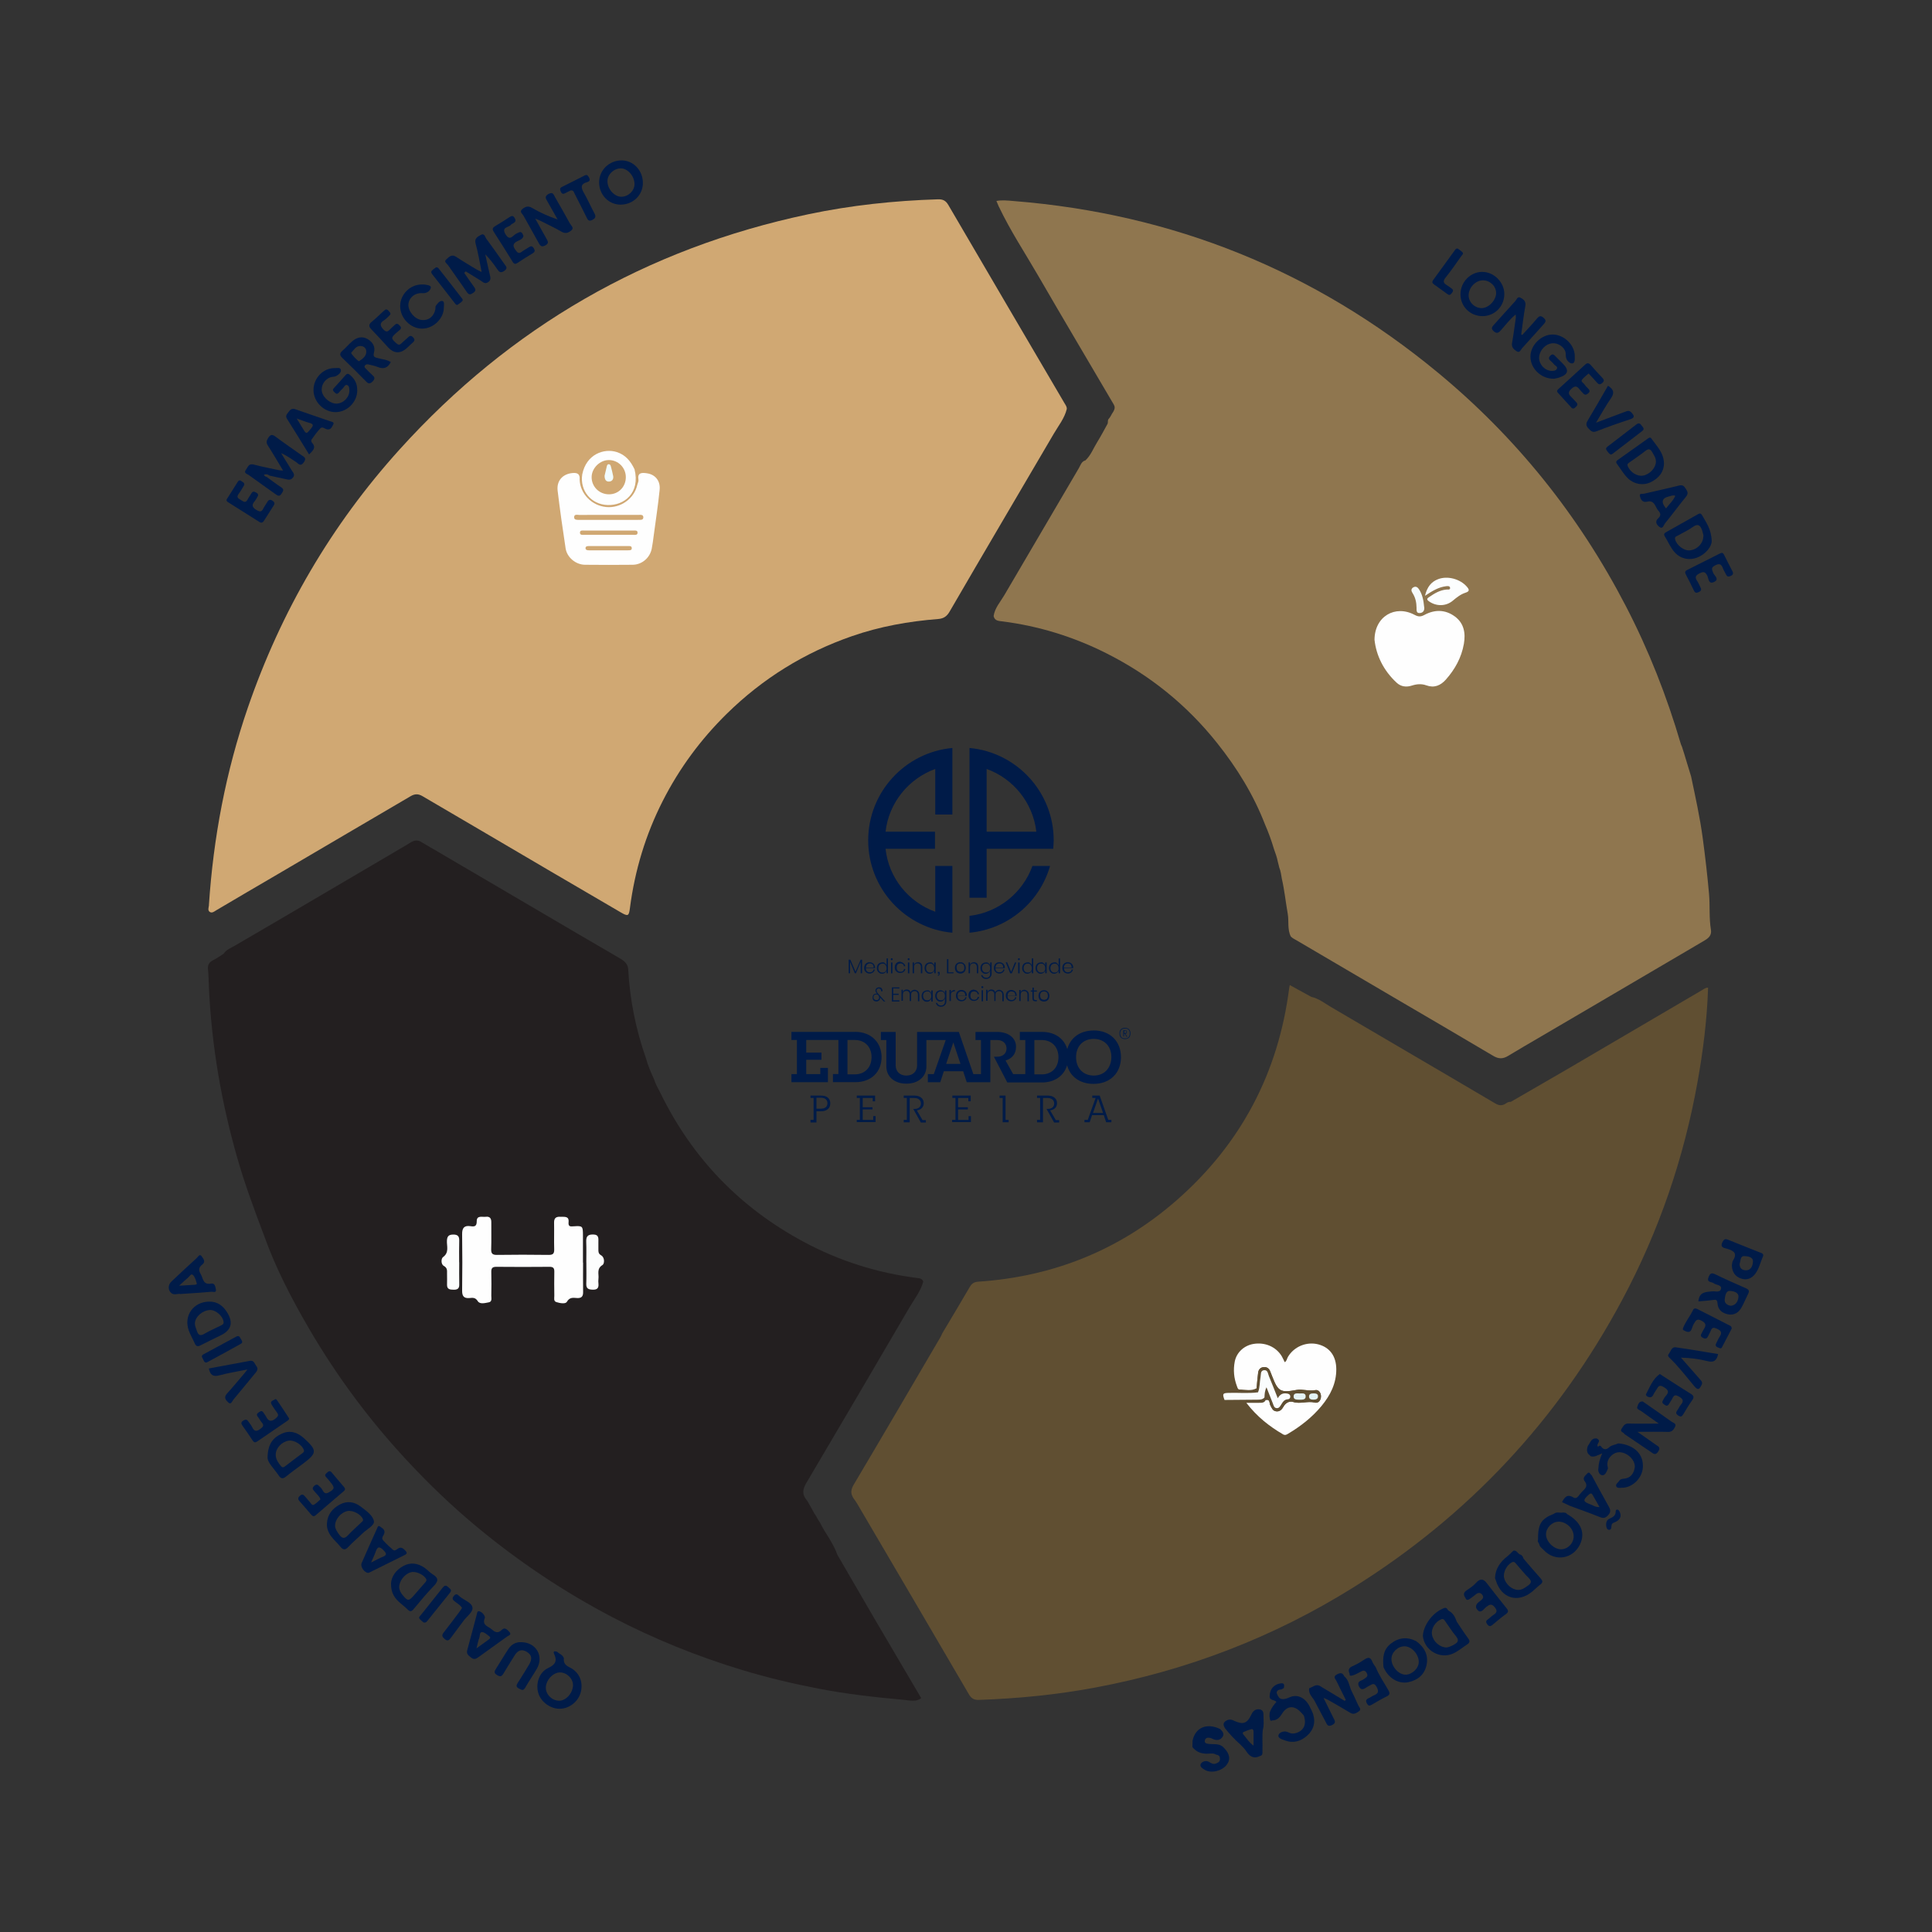 <?xml version="1.0" encoding="UTF-8"?>
<svg id="Layer_1" data-name="Layer 1" xmlns="http://www.w3.org/2000/svg" viewBox="0 0 512 512">
  <rect x="0" y="0" width="512" height="512" fill="#333333" stroke="none"/>
  <defs>
    <style>
      .cls-1 {
        fill: #f2fcfe;
      }

      .cls-1, .cls-2, .cls-3, .cls-4, .cls-5, .cls-6, .cls-7, .cls-8, .cls-9, .cls-10, .cls-11, .cls-12, .cls-13, .cls-14 {
        stroke-width: 0px;
      }

      .cls-2 {
        fill: #f6fbfc;
      }

      .cls-3 {
        fill: #604f32;
      }

      .cls-4 {
        fill: #231f20;
      }

      .cls-5 {
        fill: #d0a873;
      }

      .cls-6 {
        fill: #8f764f;
      }

      .cls-7 {
        fill: #fdfefe;
      }

      .cls-8 {
        fill: #fcfefe;
      }

      .cls-9 {
        fill: #e5f4f5;
      }

      .cls-10 {
        fill: #fefefe;
      }

      .cls-11 {
        fill: #fafdfd;
      }

      .cls-12 {
        fill: #fcfdfd;
      }

      .cls-13 {
        fill: #e6f4f6;
      }

      .cls-14 {
        fill: #001b48;
      }
    </style>
  </defs>
  <path class="cls-6" d="m264.72,54.82c-.2-.47-.4-.95-.66-1.57,1.59-.28,3.12-.09,4.63.03,42.17,3.37,79.64,18.45,112.26,45.38,20.86,17.22,37.46,37.94,49.92,61.97,6.06,11.68,10.85,23.86,14.55,36.48.08.27.21.53.32.79.86,2.6,1.58,5.25,2.42,7.87,1.14,5.42,2.34,10.84,3.08,16.33.66,4.91,1.23,9.84,1.67,14.78.28,3.17-.02,6.36.5,9.5.23,1.37-.5,2.15-1.58,2.79-4.37,2.61-8.78,5.14-13.15,7.73-10.35,6.12-20.74,12.15-31.1,18.25-2.64,1.55-5.3,3.08-7.91,4.67-1.43.87-2.57.82-3.99-.03-8.74-5.2-17.54-10.31-26.31-15.46-8.57-5.03-17.14-10.07-25.71-15.1-.55-.32-1.14-.58-1.58-1.05-.97-1.92-.46-4.04-.82-6.06-.55-3.09-.86-6.23-1.57-9.3-.15-.98-.29-1.97-.67-2.91-.15-.5-.21-1.02-.38-1.52-.22-1.18-.64-2.3-1.04-3.43-.66-2.23-1.46-4.42-2.39-6.55-3.03-7.82-7.39-14.87-12.59-21.41-8.05-10.15-17.93-18.11-29.49-23.91-8.67-4.35-17.87-7.2-27.52-8.42-.97-.12-2.02-.13-2.29-1.41.31-2.14,1.77-3.73,2.81-5.49,6.61-11.24,13.18-22.5,19.79-33.73.44-.76.68-1.76,1.72-2.03,1.46-1.34,2.11-3.21,3.13-4.84,1-1.59,1.85-3.26,2.77-4.9.15-.42-.08-.94.31-1.3.35-.39.58-.85.83-1.31.25-.38.51-.75.64-1.2.25-.7-.14-1.23-.46-1.77-6.56-11.19-13.19-22.33-19.69-33.56-3.52-6.08-7.41-11.95-10.43-18.31Z"/>
  <path class="cls-4" d="m221.94,412.08c3.13,5.39,6.24,10.78,9.38,16.16,4.26,7.27,8.54,14.53,12.81,21.79-1.4,1.06-3.01.59-4.49.46-7.59-.69-15.16-1.52-22.66-2.97-6.87-1.33-13.67-2.93-20.37-4.97-11.87-3.6-23.32-8.23-34.31-13.97-12.8-6.69-24.74-14.67-35.86-23.89-6.64-5.51-12.86-11.48-18.71-17.78-9.86-10.62-18.47-22.2-25.78-34.73-4.6-7.89-8.83-15.96-11.91-24.58-2.58-6.85-5.15-13.7-7.16-20.75-4.24-14.81-6.82-29.89-7.52-45.29-.07-1.56-.08-3.12-.24-4.66-.13-1.21.31-1.91,1.37-2.44.97-.48,1.86-1.14,2.78-1.71.69-1.09,1.88-1.51,2.92-2.11,15.23-8.86,30.4-17.82,45.59-26.74,1.07-.63,2.09-1.56,3.51-.97,1.23.68,2.4,1.46,3.64,2.13,8.91,5.24,17.83,10.47,26.75,15.69,7.37,4.32,14.73,8.67,22.13,12.95,1.27.74,2.54,1.44,2.67,3.13.43,8.14,2.03,16.04,4.74,23.72.51,1.86,1.25,3.62,2.07,5.36.43,1.37,1.15,2.62,1.8,3.89,8.42,17.19,21.07,30.28,37.93,39.32,9.42,5.05,19.42,8.21,30.01,9.56.7.09,1.41.13,1.64.99-.71,2.55-2.37,4.61-3.67,6.84-9.08,15.51-18.16,31.03-27.32,46.5-.99,1.67-1.17,3.03.1,4.53.33.39.52.9.8,1.34.6.95,1.03,1.99,1.69,2.9.33.63.68,1.24,1.09,1.82.7,1.44,1.56,2.78,2.42,4.13.81,1.4,1.63,2.8,2.15,4.35Z"/>
  <path class="cls-5" d="m55.36,239.9c1.18-17.9,4.48-35.39,10.32-52.36,8.79-25.53,22.12-48.41,40.23-68.44,29.34-32.45,65.43-53.27,108.26-62.31,11.33-2.39,22.81-3.61,34.38-3.97,1.31-.04,2.07.32,2.76,1.49,10.23,17.52,20.51,35.01,30.77,52.5.29.49.67.96.63,1.58-.6,2.47-2.21,4.43-3.45,6.56-9.2,15.71-18.47,31.39-27.61,47.14-.7,1.21-1.54,1.83-2.99,1.95-7.81.61-15.47,1.97-22.89,4.55-12.59,4.37-23.64,11.21-33.17,20.57-6.92,6.8-12.58,14.48-16.96,23.09-4.55,8.94-7.41,18.43-8.7,28.38-.28,2.17-.49,2.29-2.46,1.14-12.34-7.19-24.65-14.42-36.96-21.66-5.18-3.05-10.37-6.08-15.56-9.12-1.14-.67-2.05-.64-3.19.04-11.76,6.91-23.54,13.79-35.3,20.72-5.38,3.17-10.79,6.28-16.15,9.48-.53.32-1.13.85-1.74.43-.6-.42-.27-1.15-.2-1.76Z"/>
  <g>
    <path class="cls-10" d="m364.26,169.6c0-6.26,5.49-9.39,10.61-6.66.99.53,1.64.55,2.64.01,2.7-1.46,5.5-1.43,8.01.4,2.47,1.8,2.92,4.44,2.42,7.3-.64,3.63-2.36,6.73-4.78,9.46-1.38,1.55-3.07,2.27-5.12,1.53-1.32-.48-2.57-.37-3.86.04-1.47.47-2.88.33-4.05-.75-3.5-3.23-5.41-7.25-5.86-11.32Z"/>
    <path class="cls-8" d="m377.64,157.88c.57-2.36,1.66-3.71,3.51-4.41,2.51-.94,5.83-.02,7.58,2.01.64.74.8,1.22-.35,1.59-1.28.41-2.33,1.24-3.35,2.1-1.83,1.56-4.45,1.57-6.39.15-.76-.55-.29-.83.14-1.12,1.39-.95,2.81-1.82,4.55-1.96.36-.03.99.14.96-.42-.04-.59-.66-.52-1.11-.46-1.94.24-3.57,1.22-5.54,2.53Z"/>
    <path class="cls-2" d="m377.42,160.79c.15.89-.18,1.55-1.06,1.67-1.07.14-.95-.74-.96-1.41-.02-1.4-.3-2.72-1.08-3.91-.36-.55-.42-1.1.21-1.48.6-.36,1.11-.1,1.47.43.97,1.42,1.25,3.05,1.41,4.7Z"/>
  </g>
  <g>
    <path class="cls-10" d="m154.52,334.59c0,2.6-.03,5.2.01,7.8.02,1.19-.42,1.67-1.63,1.6-.99-.06-1.93-.28-2.67,1-.37.65-1.85.37-2.78.08-.8-.25-.54-1.06-.55-1.66-.02-2.14-.05-4.28,0-6.41.02-.99-.34-1.29-1.31-1.28-4.68.04-9.36.05-14.04,0-1.11-.01-1.38.4-1.35,1.42.06,2.08.03,4.16,0,6.24,0,.65.26,1.58-.66,1.75-.98.18-2.36.59-2.93-.32-.64-1.02-1.37-.89-2.16-.82-1.55.14-2-.53-1.98-2.01.07-4.97.07-9.94,0-14.9-.03-1.67.57-2.38,2.23-2.13,1.04.16,1.65.07,1.64-1.32,0-1.63,1.45-1.05,2.39-1.17,1.04-.13,1.48.38,1.47,1.4-.02,2.37.05,4.74-.03,7.1-.04,1.16.25,1.62,1.51,1.6,4.56-.07,9.13-.06,13.69,0,1.12.01,1.53-.29,1.5-1.45-.07-2.37.02-4.74-.03-7.1-.03-1.26.57-1.62,1.71-1.55,1.01.06,2.29-.27,2.13,1.41-.12,1.23.45,1.18,1.39,1.11,2.33-.16,2.41-.04,2.42,2.35,0,2.43,0,4.85,0,7.28Z"/>
    <path class="cls-12" d="m155.38,334.55c0-1.79.05-3.57-.02-5.36-.05-1.3.2-2.05,1.77-2.04,1.69,0,1.44,1.08,1.45,2.1,0,.63,0,1.27,0,1.9,0,.63,0,1.1.74,1.53,1,.59.88,2.24.35,2.56-1.62.99-.92,2.39-1.07,3.63-.06.45-.05.92,0,1.38.1,1.12-.38,1.56-1.5,1.53-1.06-.03-1.78-.23-1.73-1.54.07-1.9.02-3.8.02-5.7Z"/>
    <path class="cls-12" d="m121.7,334.53c0,1.96-.04,3.93.01,5.89.03,1.12-.55,1.39-1.51,1.37-.93-.02-1.77-.07-1.73-1.35.03-.98.01-1.96,0-2.94,0-.78.12-1.48-.85-2.02-.82-.46-.72-1.95-.23-2.32,1.71-1.24.98-2.89,1.05-4.37.06-1.2.5-1.6,1.67-1.62,1.22-.01,1.63.47,1.59,1.65-.06,1.9-.02,3.81-.02,5.71Z"/>
  </g>
  <path class="cls-3" d="m452.66,261.76c-.27,8.39-1.31,16.69-2.79,24.94-3.63,20.28-10.23,39.55-19.94,57.72-16.96,31.75-40.71,57.17-71.24,76.24-21.16,13.22-44.06,22.01-68.57,26.58-10.12,1.89-20.34,2.89-30.63,3.25-1.33.05-2.06-.34-2.74-1.51-9.84-16.87-19.74-33.7-29.62-50.54-.29-.49-.64-.95-.97-1.42-.8-1.23-.69-2.26.1-3.6,7.7-12.97,15.31-25.99,22.94-39.01.2-.34.35-.72.52-1.08,2.42-4.07,4.87-8.12,7.25-12.22.54-.94,1.13-1.37,2.27-1.45,19.99-1.34,37.67-8.47,52.72-21.7,16.98-14.93,26.84-33.73,29.7-56.18.02-.17.07-.34.14-.73,1.95,1.07,3.83,2.1,5.72,3.14,1.97.42,3.52,1.69,5.19,2.67,14.49,8.53,29.02,16.98,43.49,25.53,1.03.61,1.88.72,2.87.04.37-.26.79-.49,1.29-.42,5.25-3.04,10.5-6.05,15.74-9.11,11.67-6.83,23.32-13.68,34.98-20.52.49-.29.95-.68,1.58-.63Z"/>
  <g>
    <path class="cls-14" d="m403.42,88.75c1.31-1.44,2.66-2.85,3.9-4.34.63-.75,1.06-.81,1.8-.14.75.68.48,1.09-.06,1.69-1.91,2.09-3.76,4.23-5.68,6.31-.36.39-.62,1.35-1.42.84-.76-.48-1.46-1.07-1.25-2.24.4-2.21.68-4.44,1-6.67.03-.2-.02-.42-.05-.85-1.62,1.32-2.72,2.87-3.98,4.25-.62.68-1.07.85-1.84.17-.77-.68-.48-1.11.04-1.68,1.9-2.09,3.77-4.22,5.69-6.3.37-.41.59-1.35,1.4-.89.77.44,1.49.95,1.26,2.18-.46,2.49-.74,5.01-1.09,7.52.09.06.19.12.28.17Z"/>
    <path class="cls-14" d="m411.81,100.37c-3.42.05-6.21-2.71-6.23-5.83-.02-3.03,2.85-5.9,5.89-5.89,3.01.01,5.86,2.76,5.86,5.71,0,.75.13,1.97-.76,1.95-.69-.02-1.59-.9-1.61-1.98-.01-.52-.02-1.03-.27-1.51-.73-1.41-2.46-2.18-3.97-1.73-1.64.48-2.93,2.26-2.84,3.92.08,1.54,1.38,3,2.89,3.24.65.1,1.42.08,1.77-.43.45-.65-.45-.9-.75-1.32-.23-.32-.54-.6-.85-.86-.54-.46-.63-.87-.06-1.41.55-.52.89-.28,1.29.14.64.66,1.3,1.31,1.96,1.96,1.79,1.78,1.51,2.91-.97,3.74-.54.18-1.12.25-1.36.31Z"/>
    <path class="cls-14" d="m426.14,102.24c1.6.99,1.73,1.95.75,3.35-1.34,1.91-2.45,3.98-3.93,6.43,2.9-1.09,5.31-1.98,7.71-2.9.61-.23,1.1-.43,1.68.21.84.93.92,1.38-.44,1.82-2.96.96-5.9,2-8.8,3.14-1.09.43-1.54-.1-2.16-.76-.67-.71-.69-1.28-.18-2.11,1.82-3.01,3.55-6.07,5.35-9.17Z"/>
    <path class="cls-14" d="m420.98,98.99c-.62.56-1.22,1.01-1.69,1.58-.44.52.21.8.46,1.13.35.46.72.9,1.14,1.3.48.47.48.83-.04,1.27-.5.42-.9.45-1.32-.06-.26-.31-.58-.57-.82-.89-.67-.89-1.19-1.3-2.28-.28-1.11,1.03-.65,1.59.14,2.33.42.4.78.85,1.18,1.26.52.54.19.91-.22,1.3-.4.38-.75.49-1.16.02-1.15-1.29-2.32-2.58-3.5-3.85-.49-.53-.07-.82.26-1.13,2.3-2.1,4.63-4.18,6.91-6.31.63-.59,1.05-.47,1.56.12.98,1.14,1.99,2.25,3.03,3.34.51.53.55.9-.04,1.4-.59.5-.95.39-1.42-.17-.66-.8-1.4-1.53-2.18-2.38Z"/>
    <path class="cls-14" d="m456.11,146.54c.54-.11.69.3.87.66.71,1.39,1.39,2.79,2.12,4.17.31.59.19.95-.4,1.24-.56.27-.97.28-1.27-.35-.27-.57-.65-1.11-.86-1.7-.47-1.3-1.15-1.23-2.22-.63-.97.55-.62,1.01-.38,1.79.24.8,1.9,1.78.2,2.54-1.45.65-1.37-1.04-1.74-1.73-.54-1.02-.97-1.11-1.98-.61-1.07.53-1.39,1.03-.67,2.06.33.47.51,1.04.8,1.54.35.6.36,1.02-.36,1.37-.65.31-1.01.29-1.34-.43-.65-1.41-1.37-2.8-2.1-4.18-.3-.57-.28-.93.35-1.24,2.9-1.44,5.78-2.9,8.67-4.36.1-.05.21-.09.32-.13Z"/>
    <path class="cls-14" d="m386.27,65.85c.38.29.89.58,1.28.98.4.41-.07.73-.29,1.03-1.37,1.92-2.69,3.89-4.18,5.72-.78.97-.53,1.46.37,2,.44.27.84.6,1.27.9.53.37.36.76.04,1.17-.3.4-.6.7-1.13.32-1.21-.88-2.42-1.76-3.64-2.63-.47-.33-.52-.67-.17-1.15,1.91-2.6,3.79-5.22,5.69-7.83.16-.22.28-.52.75-.51Z"/>
    <path class="cls-14" d="m426.94,120.47c-.61-.21-.87-.75-1.19-1.2-.33-.46.04-.74.36-.99,2.52-1.93,5.04-3.85,7.55-5.8.64-.5,1.04-.24,1.41.31.3.45.88.87.14,1.43-2.61,2-5.21,4.01-7.82,6.01-.13.1-.3.16-.45.24Z"/>
    <path class="cls-14" d="m451.01,136.47c-.39-.69-.89-.28-1.33-.03-2.67,1.5-5.33,3.01-7.99,4.5-.48.27-.93.52-.51,1.18.89,1.42,1.5,3.01,2.64,4.26,1.55,1.71,3.83,2.21,6.01,1.35,2.28-.89,3.8-2.95,3.79-4.34-.09-3.16-1.5-4.98-2.6-6.93Zm-3.25,9.38c-1.54.14-3.49-1.41-3.84-2.94-.16-.71.37-.77.72-.97,1.3-.76,2.7-1.36,3.9-2.24,1.49-1.1,2.12-.43,2.57.95.16.49.26,1,.31,1.23.03,2.11-1.65,3.8-3.67,3.98Z"/>
    <path class="cls-14" d="m437.59,116.18c-.32-.46-.73-.06-1.05.16-2.59,1.84-5.17,3.69-7.77,5.52-.46.32-.62.6-.24,1.11.98,1.29,1.76,2.73,2.95,3.85,1.63,1.53,3.99,1.93,5.96.97,2.12-1.03,3.48-2.64,3.53-4.95-.05-2.9-1.96-4.66-3.37-6.66Zm-2.17,9.86c-1.53.27-3.3-.84-4.01-2.4-.34-.74.18-.92.57-1.2,1.34-.98,2.74-1.89,4.04-2.93.85-.68,1.35-.56,1.86.36.45.8,1,1.55.95,2.53-.04,1.62-1.65,3.33-3.41,3.64Z"/>
    <path class="cls-14" d="m392.8,72.05c-3.14.01-5.77,2.72-5.76,5.94,0,3.24,2.58,5.79,5.84,5.79,3.23,0,5.78-2.59,5.78-5.86,0-3.12-2.75-5.88-5.85-5.86Zm-.16,9.6c-1.84,0-3.46-1.59-3.44-3.4.02-2.06,1.85-3.96,3.81-3.96,1.87,0,3.49,1.57,3.48,3.37-.01,1.93-2,3.99-3.85,4Z"/>
    <path class="cls-14" d="m446.73,129.5c-.44-.71-.84-1.06-1.79-.82-3.07.78-6.18,1.42-9.26,2.16-.4.1-1.3-.17-1.09.64.17.64.46,1.5,1.42,1.53.34,0,.68-.1,1.02-.16,1.61.02,1.65,1.62,2.44,2.47.55.59.81,1.28.05,1.94-1.12.97-.44,1.9.32,2.43.85.59,1.06-.58,1.42-1.01,1.9-2.32,3.66-4.75,5.57-7.07.7-.85.35-1.4-.1-2.12Zm-5.21,5.24q-2.11-2.51.81-3.19c.49-.12.97-.39,1.64-.17-.55,1.34-1.64,2.23-2.45,3.36Z"/>
  </g>
  <g>
    <path class="cls-14" d="m123.03,72.32c.86,1.23,1.69,2.48,2.58,3.69.51.69.54,1.12-.26,1.64-.73.48-1.11.52-1.65-.27-1.61-2.39-3.33-4.72-4.96-7.1-.3-.44-1.22-.9-.46-1.55.69-.58,1.37-1.47,2.56-.69,1.78,1.18,3.62,2.26,5.45,3.37.33.2.7.35,1.35.67-.55-2.66-.91-5.09-1.58-7.44-.42-1.47.49-1.88,1.35-2.38.98-.56,1.11.52,1.45.98,1.65,2.23,3.23,4.5,4.83,6.76.42.6.97,1.08-.06,1.79-1,.69-1.38.25-1.89-.49-.93-1.36-1.92-2.69-3.14-3.91.39,1.79.77,3.59,1.19,5.37.18.75.42,1.41-.4,2-.87.62-1.4-.02-2-.39-1.33-.81-2.65-1.64-3.97-2.46-.45-.18-.51.03-.42.4Z"/>
    <path class="cls-14" d="m141.84,57.93c1.13,2.02,2.06,3.71,3.01,5.39.37.65.65,1.17-.27,1.68-.86.48-1.3.35-1.77-.52-1.32-2.44-2.73-4.82-4.05-7.26-.28-.53-1.19-1.09-.39-1.77.74-.63,1.52-1.02,2.63-.36,2.07,1.23,4.29,2.22,6.77,3.07-.88-1.56-1.76-3.12-2.64-4.68-.43-.76-.99-1.42.25-2.09,1.21-.65,1.37.26,1.74.91,1.32,2.3,2.66,4.6,3.92,6.94.28.52,1.17,1.1.41,1.78-.73.65-1.56,1.02-2.65.38-1.84-1.08-3.79-1.97-5.7-2.94-.29-.15-.6-.26-1.26-.53Z"/>
    <path class="cls-14" d="m94.68,103.44c-.01,3.1-2.66,5.77-5.74,5.78-3.13.01-5.86-2.73-5.86-5.87,0-3.17,2.62-5.87,5.67-5.8.57.01,1.5-.27,1.6.54.08.66-.63,1.22-1.24,1.55-.43.24-1.01.18-1.51.34-1.59.51-2.62,2.26-2.29,3.82.37,1.73,2.38,3.29,4.07,3.16,1.61-.13,3.09-1.59,3.19-3.15.04-.65.04-1.47-.52-1.74-.61-.3-.87.57-1.28.93-.35.3-.66.65-.95,1.01-.4.5-.75.4-1.13,0-.32-.34-.72-.61-.23-1.13,1.06-1.14,2.1-2.31,3.13-3.48.5-.57.87-.29,1.3.08,1.22,1.05,1.81,2.37,1.77,3.97Z"/>
    <path class="cls-14" d="m111.82,75.39c.17,0,.35-.02.52,0,.72.11,1.95.19,1.84.83-.15.82-1.02,1.56-2.22,1.47-1.98-.16-3.62,1.21-3.73,2.98-.11,1.82,1.69,3.93,3.51,4.13,1.85.2,3.29-.95,3.64-2.9.05-.28-.03-.63.11-.84.43-.61,1-1.4,1.69-1.3.7.11.44,1.07.45,1.66.02,3.01-2.78,5.71-5.83,5.67-3.08-.04-5.77-2.85-5.75-6,.02-3.11,2.66-5.72,5.77-5.7Z"/>
    <path class="cls-14" d="m64.76,128.49c-.49.78-.95,1.65-1.54,2.43-.67.9,0,1.2.58,1.56.62.37,1.26,1,1.82-.11.29-.56.69-1.06,1-1.62.36-.63.76-.5,1.28-.21.62.35.62.74.26,1.25-.23.33-.39.72-.65,1.02-.94,1.06-.64,1.71.53,2.38.85.49,1.29.5,1.73-.4.3-.62.74-1.17,1.08-1.77.37-.64.79-.71,1.4-.3.55.37.61.75.25,1.29-.85,1.3-1.68,2.62-2.51,3.94-.31.5-.65.76-1.26.37-2.72-1.74-5.46-3.45-8.19-5.17-.36-.22-.7-.45-.38-.95.96-1.51,1.91-3.02,2.86-4.53.28-.45.64-.44,1.01-.13.29.24.77.33.7.93Z"/>
    <path class="cls-14" d="m102.21,82.01c.6-.03.75.41,1.03.68.39.38.24.7-.12,1.01-.44.38-.81.85-1.3,1.15-1.35.81-1.07,1.58-.13,2.54.61.62,1.02.57,1.56,0,.44-.46.93-.86,1.39-1.3.53-.52.91-.21,1.3.2.4.41.44.78-.02,1.16-.31.26-.62.52-.92.79-1.42,1.26-1.39,1.47.05,2.74.49.43.84.51,1.31.03.49-.49,1.03-.92,1.55-1.39.47-.42.84-.97,1.55-.24.79.82.13,1.2-.36,1.66-.37.36-.76.71-1.14,1.07q-2.72,2.57-5.2-.15c-1.44-1.58-2.87-3.17-4.36-4.7-.74-.76-.71-1.3.1-1.97,1.07-.88,2.06-1.86,3.08-2.79.21-.19.44-.36.6-.48Z"/>
    <path class="cls-14" d="m138.72,62.54c-.17.83-.99,1.07-1.6,1.37-1.32.64-1.24,1.35-.47,2.4.5.68.87,1,1.64.4.54-.43,1.18-.72,1.75-1.11.54-.37.95-.55,1.4.17.39.63.36.98-.3,1.38-1.34.79-2.66,1.63-3.95,2.5-.61.41-.94.38-1.35-.29-1.62-2.66-3.29-5.29-4.98-7.91-.45-.7-.36-1.09.35-1.51,1.29-.76,2.55-1.58,3.81-2.4.57-.38.97-.46,1.38.25.4.69.19,1.06-.4,1.39-.2.11-.44.2-.58.38-.6.76-2.65.56-1.45,2.53,1.19,1.95,1.97.24,2.86-.17.71-.32,1.31-.86,1.75.26.04.11.09.21.16.37Z"/>
    <path class="cls-14" d="m151.23,50.47c-.42.21-.9.42-1.35.67-.53.3-.93.37-1.24-.31-.24-.53-.38-.97.27-1.29,2.01-1.01,4.02-2,6.02-3.03.69-.36.89.07,1.17.55.37.63.14,1.02-.45,1.18-2.06.57-1.6,1.68-.81,3.05.97,1.7,1.75,3.51,2.68,5.23.46.85.33,1.31-.55,1.76-.93.48-1.2,0-1.54-.7-1.02-2.07-2.06-4.12-3.11-6.17-.22-.43-.3-1.05-1.09-.94Z"/>
    <path class="cls-14" d="m122.65,79.49c-.18.59-.78.79-1.2,1.15-.46.4-.74-.04-.97-.34-1.98-2.54-3.93-5.09-5.93-7.62-.46-.58-.26-.92.23-1.25.44-.29.9-.99,1.45-.3,2.11,2.65,4.17,5.34,6.25,8.02.07.09.1.2.16.33Z"/>
    <path class="cls-14" d="m79.84,120.58c-2.26-1.61-4.56-3.17-6.77-4.83-.89-.67-1.39-.67-2.01.33-.46.73-.56,1.23-.07,2,1.35,2.09,2.6,4.25,4.03,6.63-.67-.07-.95-.07-1.22-.13-2.2-.48-4.42-.9-6.59-1.47-1.34-.35-1.54.72-2.05,1.4-.67.9.33,1.07.75,1.37,2.38,1.74,4.8,3.41,7.19,5.14.62.45,1.05.56,1.52-.22.39-.64.8-1.08-.11-1.67-1.31-.84-2.54-1.81-3.81-2.72-.32-.11-.66-.2-.74-.63.54-.15,1.02-.12,1.45.26,0,0,0,0,0,0,1.41.3,2.82.6,4.23.92.74.17,1.42.37,2.01-.42.6-.8.03-1.28-.31-1.84-.94-1.54-1.89-3.07-2.84-4.61,1.49.63,2.69,1.52,3.93,2.33.62.4,1.17,1.38,2.08.11.86-1.2-.01-1.47-.67-1.94Z"/>
    <path class="cls-14" d="m123.03,72.32c-.3-.18-.7-.56-.51-.76.36-.38.67.07.92.36-.14.13-.28.27-.42.4Z"/>
    <path class="cls-14" d="m164.69,42.51c-3.25,0-5.9,2.59-5.92,5.77-.01,3.32,2.5,5.95,5.69,5.95,3.31,0,5.91-2.53,5.91-5.74,0-3.34-2.52-5.99-5.69-5.99Zm-.09,9.63c-1.86-.04-3.66-2.12-3.62-4.19.03-1.76,1.74-3.35,3.57-3.33,1.84.01,3.62,2.1,3.6,4.21-.02,1.78-1.71,3.35-3.55,3.31Z"/>
    <path class="cls-14" d="m100.15,94.91c-.83-.22-1.35-.33-1.05-1.44.43-1.59-.33-2.84-1.71-3.63-1.44-.82-2.82-.43-4.01.57-.93.78-1.7,1.73-2.62,2.53-.8.7-.78,1.22,0,1.95,2.05,1.95,4.03,3.97,6.03,5.98.59.59,1.01,1.16,1.93.25.91-.9.41-1.32-.23-1.9-.52-.46-1-.96-1.48-1.46-.23-.24-.57-.46-.31-.87.22-.34.57-.4.92-.31.84.21,1.71.36,2.5.69,1.56.64,2.66.24,3.44-1.32-1.04-.66-2.28-.73-3.42-1.04Zm-3.09-1.5c-.12,1.12-1.04,1.73-1.9,2.3-.21.14-2.13-1.86-2.1-2.22.7-.72,1.23-1.84,2.49-1.8,1,.04,1.62.72,1.51,1.72Z"/>
    <path class="cls-14" d="m87.45,111.62c-3.05-1.07-6.12-2.07-9.16-3.16-.92-.33-1.38.08-1.85.75-.39.56-.9.97-.37,1.8,1.95,3.06,3.83,6.17,5.84,9.42.99-1,1.99-1.8.76-3.12-.16-.17-.24-.63-.13-.79.74-1.03,1.47-2.07,2.34-2.99.54-.57,1.17.1,1.75.24,1.03.24,1.32-.63,1.65-1.2.44-.76-.42-.8-.83-.95Zm-5.05,1.98c-1.25,1.48-1.19,1.54-2.22-.15-.44-.71-.87-1.42-1.55-2.54,1.38.48,2.31.87,3.28,1.13,1.08.29,1.29.61.49,1.56Z"/>
  </g>
  <g>
    <path class="cls-14" d="m138.17,435.19c3.89.05,6.04,3.69,4.1,7.04-.98,1.7-2.12,3.31-3.08,5.02-.53.95-1,.56-1.66.23-.79-.41-.76-.82-.33-1.49,1.04-1.6,2.03-3.22,3.01-4.86.92-1.54.72-2.58-.63-3.39-1.4-.84-2.41-.31-3.19.95-1,1.62-2.04,3.22-3,4.87-.48.82-.95.79-1.67.34-.7-.43-.81-.83-.36-1.53,1.13-1.74,2.17-3.55,3.31-5.29.8-1.23,1.94-1.96,3.49-1.89Z"/>
    <path class="cls-14" d="m65.55,362.93c-2.77.57-5.11.92-7.37,1.54-1.67.46-2.49-.05-2.83-1.81,3.62-.67,7.24-1.34,10.85-2.02,1.13-.21,1.26.78,1.72,1.37.46.59.38,1.1-.11,1.69-2,2.39-3.94,4.83-5.95,7.21-.33.39-.62,1.43-1.32.79-.56-.52-1.39-1.29-.42-2.35,1.6-1.74,3.09-3.58,4.63-5.38.18-.21.34-.44.81-1.03Z"/>
    <path class="cls-14" d="m84.93,397.34c-.29-.87-.95-1.3-1.4-1.89-.4-.52-1.1-.94-.24-1.7.86-.75,1.13.04,1.66.44.66.5.74,2.08,2.1,1.35,1.69-.91,1.72-1.31.49-2.78-.37-.44-.72-.91-1.12-1.32-.48-.5-.17-.8.2-1.13.41-.38.79-.69,1.29-.09,1.07,1.29,2.15,2.57,3.25,3.83.39.45.35.79-.09,1.16-2.46,2.1-4.93,4.19-7.37,6.31-.56.48-.89.28-1.28-.18-1.01-1.19-2.02-2.38-3.06-3.54-.52-.58-.36-.98.16-1.44.55-.48.91-.27,1.29.19.44.53.9,1.06,1.36,1.58.29.33.55.93,1.08.61.63-.38,1.14-.94,1.68-1.4Z"/>
    <path class="cls-14" d="m72.95,370.76c.16.07.31.08.36.16,1.1,1.62,2.21,3.23,3.25,4.88.21.34-.23.61-.5.8-2.62,1.79-5.24,3.57-7.85,5.37-.53.37-.88.36-1.26-.22-.88-1.35-1.8-2.68-2.73-3.99-.38-.53-.34-.9.23-1.27.51-.33.94-.42,1.32.16.35.53.8,1.01,1.06,1.57.59,1.27,1.28,1.14,2.25.39.69-.53.92-.91.3-1.63-.41-.48-.69-1.06-1.08-1.56-.49-.63-.05-.89.39-1.21.45-.33.81-.38,1.13.16.2.35.5.65.67,1.01.66,1.38,1.45,1.46,2.61.48.61-.52.81-.86.3-1.53-.49-.64-.93-1.32-1.36-2-.71-1.14.48-1.12.91-1.56Z"/>
    <path class="cls-14" d="m122.44,426.15c-.39-.76-1.08-1.1-1.66-1.56-.54-.44-1.22-.74-.54-1.62.72-.94,1.21-.2,1.68.19,1.15.95,3.09,1.53,3.29,2.85.18,1.21-1.49,2.31-2.33,3.47-1.11,1.54-2.3,3.03-3.41,4.58-.49.68-.89.93-1.64.28-.64-.56-.84-.97-.26-1.7,1.43-1.81,2.8-3.66,4.19-5.5.24-.32.45-.66.66-.97Z"/>
    <path class="cls-14" d="m112.3,430c-.3-.26-.79-.58-1.13-1.03-.3-.41.17-.73.4-1.02,1.89-2.39,3.81-4.76,5.7-7.15.48-.61.88-.83,1.51-.19.43.44,1.12.69.47,1.48-2.03,2.5-4.03,5.02-6.05,7.53-.18.22-.38.44-.91.37Z"/>
    <path class="cls-14" d="m54.67,361.09c-.65,0-.67-.65-.93-1.04-.27-.41-.42-.82.18-1.14,2.9-1.55,5.79-3.11,8.68-4.69.55-.3.89-.1,1.1.39.21.48.89,1.08.15,1.5-2.96,1.68-5.97,3.28-8.95,4.9-.05.03-.11.04-.22.08Z"/>
    <path class="cls-14" d="m150.91,441.84c-1.13-.54-1.61-1.2-1.48-2.38-.27-.93-1.22-1.16-1.82-1.75-.5-.08-1.17-.29-.74.64.85,1.88.26,2.82-1.63,3.71-2.41,1.13-3.36,4.22-2.55,6.73.74,2.32,3.26,4.11,5.7,4.05,2.58-.06,4.92-1.95,5.54-4.47.66-2.7-.44-5.3-3.01-6.52Zm-2.85,8.87c-1.87-.09-3.45-1.71-3.41-3.49.05-2.03,1.97-4.06,3.81-4.01,1.82.04,3.47,1.73,3.39,3.48-.09,2.12-1.97,4.11-3.79,4.02Z"/>
    <path class="cls-14" d="m60.17,347.75c-1.08-1.71-2.53-2.81-4.65-2.81-4.24-.02-6.93,3.73-5.48,7.69.43,1.18,1.09,2.29,1.6,3.44.34.77.8.82,1.5.46,1.79-.93,3.61-1.79,5.42-2.68q4.17-2.06,1.6-6.1Zm-1.66,3.54c-1.45.72-2.95,1.35-4.33,2.17-1.12.67-1.64.36-2.01-.76-.22-.66-.52-1.28-.52-1.99.04-1.7,1.92-3.4,3.91-3.54,1.56-.11,3.49,1.55,3.69,3.13.08.64-.34.79-.75.99Z"/>
    <path class="cls-14" d="m99.09,403.11c-.3-1.55-2.09-2.78-3.51-3.86-1.69-1.29-3.6-1.56-5.52-.54-1.99,1.07-3.29,2.67-3.42,5.03-.08,1.35.44,2.51,1.22,3.53.7.91,1.59,1.67,2.3,2.57.73.91,1.29,1.04,2.16.11,1.17-1.27,2.52-2.37,3.75-3.58,1.1-1.08,3.24-2.11,3.02-3.26Zm-3.37.37c-1.16,1.13-2.39,2.19-3.49,3.37-.9.98-1.55.91-2.31-.12-.56-.76-1.06-1.51-1.12-2.3-.05-1.78,1.53-3.62,3.25-3.98,1.42-.3,3.52.8,4.09,2.05.25.56-.17.73-.42.98Z"/>
    <path class="cls-14" d="m114.73,417.26c-.83-.51-1.48-1.29-2.29-1.83-1.75-1.16-3.61-1.48-5.54-.44-2.03,1.1-3.13,2.81-3.27,4.54-.05,2.31.73,3.68,1.94,4.84.79.75,1.69,1.4,2.46,2.17.67.68,1.06.53,1.62-.15,1.69-2.04,3.38-4.09,5.22-5.99,1.2-1.23,1.54-2.12-.14-3.15Zm-2.2,2.27c-.94,1.1-1.89,2.19-2.84,3.27-1.35,1.54-1.65,1.53-2.97-.06-.53-.64-.88-1.35-.93-2.02-.04-1.7,1.38-3.53,3.01-4.04,1.2-.38,3.16.42,4,1.53.47.62.06.95-.27,1.33Z"/>
    <path class="cls-14" d="m80.53,381.13c-1.71-1.55-3.66-2.2-5.88-1.18-2.18,1.01-3.65,2.58-3.74,6.21-.08,1.44,1.71,3.01,2.94,4.85.57.86,1.1.99,1.94.3,1.47-1.2,3.03-2.3,4.55-3.44,3.73-2.82,3.76-3.5.19-6.75Zm-.33,3.94c-1.56,1.17-3.13,2.33-4.67,3.53-.47.37-.79.32-1.14-.14-.67-.87-1.32-1.75-1.32-2.92-.03-1.72,1.57-3.46,3.43-3.75,1.46-.23,3.49,1.04,4.01,2.44.16.44-.03.63-.32.84Z"/>
    <path class="cls-14" d="m57.21,341.67c-.14-.66-.25-1.7-1.3-1.51-2.18.41-2.07-1.47-2.75-2.58-.61-1-.48-1.76.49-2.5.93-.71.21-1.56-.19-2.13-.57-.82-.99.15-1.31.43-2.27,2.05-4.5,4.15-6.72,6.24-.94.89-.96,2.3,0,3.08.75.6,1.67.07,2.43.22,2.78-.19,5.49-.34,8.19-.59.41-.04,1.38.39,1.16-.67Zm-5.68-1.19c-1.18.08-2.36.15-4.06.25,1.05-.96,1.69-1.6,2.39-2.16.39-.31.76-1.21,1.32-.64.52.53.73,1.4.96,2.16.1.33-.33.38-.61.4Z"/>
    <path class="cls-14" d="m135,432.49c-.48-.5-1.19-1.42-2.03-.56-1.02,1.05-1.82.6-2.65-.13-.9-.8-2.64-1.05-1.86-2.96.26-.63-.91-1.93-1.66-1.85-.39.1-.38.58-.47.93-.84,3.12-1.63,6.25-2.5,9.36-.29,1.03.3,1.42.96,1.95.73.6,1.26.48,1.97-.04,2.51-1.85,5.08-3.62,7.59-5.46.37-.27,1.35-.51.65-1.23Zm-5.58,2.07c-.91.68-1.84,1.34-3.15,2.28.33-1.26.45-2.06.75-2.79.22-.54,0-1.57.77-1.52.65.04,1.29.67,1.88,1.12.54.41.04.69-.25.91Z"/>
    <path class="cls-14" d="m107.44,410.95c-.6-.6-1.13-1.15-2.06-.5-.34.24-.8.66-1.25.26-.91-.8-1.82-1.62-2.61-2.52-.59-.67.2-1.27.34-1.9.22-.98-.6-1.31-1.14-1.74-.52-.41-.67.2-.81.53-1.37,3.05-2.75,6.1-4.08,9.17-.41.95.79,2.62,1.81,2.58.13-.05.3-.11.45-.19,3.05-1.51,6.1-3.04,9.15-4.54.64-.32.71-.63.19-1.15Zm-6.05,1.64c-.9.35-1.75.85-3.05,1.5.52-1.22.94-2.02,1.22-2.87.48-1.45,1.05-1.43,2.07-.39.82.84.98,1.28-.24,1.76Z"/>
  </g>
  <g>
    <path class="cls-14" d="m430.5,380.05c-.18-.52-1.35-.54-.74-1.45.44-.65.74-1.38,1.8-1.35,2.58.07,5.16.02,8.05.02-1.66-1.17-3.18-2.22-4.67-3.31-.43-.31-1.28-.5-1.04-1.14.22-.59.43-1.53,1.46-1.41,2.55,1.78,5.11,3.54,7.63,5.36.43.31,1.39.47.91,1.37-.37.69-.76,1.36-1.81,1.33-2.58-.07-5.17-.02-8.15-.02,1.79,1.26,3.31,2.34,4.84,3.4.66.46,1.41.71.66,1.83-.73,1.08-1.23.59-1.92.12-2.33-1.6-4.68-3.17-7.02-4.75Z"/>
    <path class="cls-14" d="m349.65,446.72c2.24,1.34,4.47,2.69,6.71,4.03.1-.09.2-.17.29-.26-.83-1.67-1.68-3.32-2.47-5-.25-.53-1.01-1.11.05-1.71.89-.5,1.56-.6,2.02.47,1.1.89,1.28,2.25,1.74,3.47.66,1.4,1.35,2.78,1.96,4.2.22.5.98,1.09.12,1.64-.65.41-1.31.92-2.21.36-1.97-1.21-3.99-2.33-5.99-3.48-.19-.11-.41-.18-1.12-.48,1,2.01,1.81,3.62,2.59,5.24.33.69.9,1.36-.31,1.95-1.17.58-1.37-.17-1.75-.9-1-1.93-2.03-3.84-3.05-5.77-.67-.92-1.48-1.78-1.29-3.06.89-.31,1.65-1.1,2.71-.71Z"/>
    <path class="cls-14" d="m423.6,389.07c.05-1.25.34-2.45,1.01-3.91-1.23.47-2.06,1.08-3.06.76-.23-.23-.47-.46-.7-.69-.39-.68-.31-1.37-.05-2.06.67-.8.85-2.17,2.36-1.95,1.48.73-.38,1.4.35,2.21,0,0,.33-.54.73-.18.64.94,1.36,1.1,2.24.27.65-.62,1.6-.6,2.35-1.01,4.25.35,6.82,2.88,6.54,6.46-.21,2.79-2.75,5.27-5.47,5.3-.56,0-1.33.2-1.58-.39-.25-.57.49-.95.77-1.42.26-.43.68-.54,1.18-.58,1.78-.13,2.66-1.27,2.94-2.89.25-1.39-.9-3.06-2.52-3.78-1.48-.66-2.81-.42-3.92.81-.61.68-.89,1.47-.78,2.39.04.28.2.61.1.84-.3.74-.69,1.76-1.46,1.7-.73-.05-1.22-.94-1.04-1.87Z"/>
    <path class="cls-14" d="m322.34,465.02c-.78-.5-1.66-.27-2.49-.27-1.58,0-2.88-.5-3.85-1.77.01-.56.02-1.12.04-1.68.73-3.51,3.81-4.8,7.32-3.08.61.58,1.19,1.26.61,2.1-.59.86-1.51.98-2.47.56-.26-.12-.52-.26-.8-.32-.63-.14-1.26-.02-1.4.66-.17.82.56.87,1.13.94,1.34.15,2.8-.2,3.88.98,1.6,1.6,1.86,3.14.77,4.56-1.25,1.64-4.12,2.33-5.77,1.34-.61-.37-1.54-.9-1.05-1.67.37-.58,1.39-.91,2.18-.43.57.35,1.08.67,1.75.43.56-.2,1.09-.46,1.12-1.16.03-.65-.22-1.12-.95-1.18Z"/>
    <path class="cls-14" d="m455.33,358.83c-.4,1.82-1.22,2.31-2.91,1.87-2.21-.58-4.5-.84-6.95-.91,1.66,1.89,3.31,3.79,4.98,5.67.43.48.87.87.46,1.64-.54,1.01-.87,1.48-1.87.29-2.15-2.56-4.18-5.23-6.6-7.56-.32-.31-.55-.58-.2-1.02.54-.68.73-1.92,1.85-1.76,3.75.52,7.48,1.18,11.23,1.79Z"/>
    <path class="cls-14" d="m388.32,423.39c-.59-.8-.46-1.4.39-1.96.86-.57,1.74-1.17,2.42-1.93,1.12-1.26,2.02-1.14,2.94.13,1.71,2.18,3.39,4.38,5.15,6.53.56.69.6,1.07-.17,1.62-1.22.87-2.37,1.85-3.52,2.82-.58.49-.97.44-1.41-.17-.39-.53-.38-.89.18-1.28.48-.32.87-.78,1.35-1.09.89-.58,1.36-1.05.46-2.14-.88-1.06-1.43-.67-2.26-.04-.77.59-1.56,2.15-2.64.28-.26-1.1.62-1.51,1.26-2.05.49-.41.82-.84.35-1.46-.48-.64-1.03-.63-1.65-.18-.51.38-.98.81-1.51,1.16-.49.32-1.05.68-1.34-.24Z"/>
    <path class="cls-14" d="m458.91,352.11c-.82,1.59-1.72,3.33-2.64,5.06-.05.1-.33.19-.43.14-.62-.29-1.61-.36-.95-1.49.29-.5.47-1.07.8-1.53.78-1.11.42-1.68-.74-2.19-.8-.35-1.24-.34-1.57.52-.2.54-.51,1.03-.76,1.55-.28.59-.68.69-1.27.4-.59-.28-.77-.63-.41-1.21.21-.34.34-.74.56-1.07.64-.97.71-1.61-.56-2.29-1.38-.73-1.58.1-2.13.96-.53.82-.42,2.77-2.38,1.7-.4-.22-.6-.23-.36-.82.67-1.66,1.82-3.04,2.58-4.63.26-.54.66-.56,1.15-.31,2.88,1.47,5.76,2.93,8.63,4.39.26.13.5.29.48.82Z"/>
    <path class="cls-14" d="m357.66,443.55c-.43-.93-.26-1.55.77-2,1.11-.48,2.17-1.1,3.17-1.77,1-.67,1.62-.61,2.08.58.2.53.59.98.9,1.47.87,2.14,2.18,4.05,3.33,6.04.48.83.45,1.29-.47,1.73-1.3.63-2.55,1.37-3.79,2.1-.56.33-.95.53-1.38-.23-.44-.77-.24-1.14.49-1.46.47-.21.89-.55,1.37-.74,1.19-.48,1.31-1.09.68-2.25-.71-1.29-1.3-.55-2.06-.21-.91.41-1.94,1.75-2.73-.16-.35-1.19.78-1.19,1.34-1.62.58-.44,1.4-.7.82-1.7-.57-.99-1.21-.49-1.88-.16-.61.31-1.2.69-1.87.84-.35.08-.86.24-.78-.47Z"/>
    <path class="cls-14" d="m436.4,369.99c-.08-.15-.26-.36-.22-.44,1.03-1.94,1.78-4.08,3.69-5.42,2.72,1.74,5.41,3.52,8.16,5.21.83.51,1,.92.41,1.74-.84,1.17-1.57,2.42-2.32,3.66-.34.57-.64.89-1.34.41-.62-.42-.75-.77-.29-1.38.35-.46.55-1.03.93-1.46.91-1.04.57-1.63-.52-2.23-.76-.42-1.22-.48-1.63.38-.27.57-.67,1.08-.99,1.63-.31.55-.69.51-1.14.2-.39-.27-.8-.53-.48-1.1.23-.4.41-.85.73-1.18,1.22-1.26.5-1.88-.69-2.53-.77-.42-1.14-.23-1.51.44-.31.56-.73,1.05-.99,1.62-.44.96-1.06.87-1.81.45Z"/>
    <path class="cls-14" d="m425.63,404.12c-.01-.68.21-1.31.81-1.61.87-.44,1.75-.71,1.74-2,0-.53.6-.66.94-.06.65,1.15.4,2.09-.75,2.76-.52.3-1.29.32-1.31,1.16-.02.54-.1,1.17-.76,1.03-.51-.1-.63-.75-.66-1.29Z"/>
    <path class="cls-14" d="m348.03,454.38c-.27-.87-.75-1.67-1.14-2.5-1.28-2.15-3.22-2.93-5.16-2.07-1.47.71-2.42.55-2.81.01-.35-.69-.35-.35-.6-1.27.16-.7.69-.81,1.28-.84.21-.12.43-.24.64-.36.08-.63.28-1.37-.77-1.25-1.82.21-2.96,1.52-3,3.35-.1,1.28,1.23.9,1.79,1.57-.69.75-1.29,1.59-1.68,2.55-.06.16-.1.32-.13.48,0,.1,0,.2-.01.31,0,.08-.01.16-.01.24,0,.25,0,.48.07.69,0,.03,0,.05,0,.08.05.6.33.8.74.53.04,0,.07.02.11.03,1.24-.11,1.87-.93,2.49-1.91,1.24-1.93,3-2.09,4.64-.52.37.36.73.74,1.05,1.15.8,2.4-.05,4.11-2.27,4.67-.67.17-1.27.07-1.84-.23-1.09-.57-2.34,0-2.58.65-.34.89.95,1.22,1.7,1.5,2.23.83,4.26.21,5.93-1.33,1.6-1.47,2.22-3.38,1.54-5.52Z"/>
    <path class="cls-14" d="m415.24,401.22c-.24-.42-.66-.34-1.03-.39-.8.18-1.69-.28-2.43.35h0c-3.4,1.34-4.22,2.7-4.19,6.96-.23.45.22.69.31,1.04.12.75.77,1.13,1.22,1.61,2.94,3.17,7.76,2.38,9.61-1.53,1.46-3.1.23-5.95-3.49-8.04Zm-1.46,9.35c-1.94.07-4.07-2.01-4.07-3.96,0-1.72,1.58-3.32,3.31-3.35,2.01-.04,3.95,1.77,4.02,3.75.06,1.86-1.44,3.5-3.26,3.57Z"/>
    <path class="cls-14" d="m389.06,434.16c-1.06-1.42-2-2.92-3-4.39-.41-1.15-.91-2.23-2.05-2.86-.48-.16-.44-1.07-1.31-.75-2.86,1.05-5.42,4.31-5.63,7.33.34,3.83,4.45,6.28,7.96,4.74,1.38-.61,2.51-1.61,3.76-2.42.74-.48.83-.9.27-1.64Zm-3.72,1.68c-.72.39-1.43.72-2.03.76-1.85-.04-3.56-1.67-3.83-3.46-.24-1.57.91-3.39,2.44-4,.64-.26.82.15,1.08.51.94,1.31,1.79,2.7,2.82,3.93.9,1.08.6,1.66-.48,2.25Z"/>
    <path class="cls-14" d="m375.32,434.93c-2.39-1.22-4.64-.98-6.74.65-2.08,1.62-2.17,3.88-1.94,6.23,1.22,2.89,3.97,4.55,6.61,3.98,2.48-.53,4.22-1.98,4.78-4.45.61-2.7-.54-4.81-2.71-6.41Zm-2.91,8.87c-1.81-.03-3.7-2.19-3.66-4.18.03-1.78,1.72-3.38,3.54-3.33,1.84.04,3.73,2.17,3.7,4.16-.03,1.71-1.81,3.39-3.57,3.36Z"/>
    <path class="cls-14" d="m408.27,418.27c-1.54-1.7-3.01-3.46-4.51-5.2-.16-.53-.4-.99-1-1.14-.59-.28-.83-1.18-1.7-.98-.54.51-1.04,1.05-1.62,1.51-1.88,1.48-3.16,3.27-3.25,5.76.08.21.17.43.24.65,1.45,4.75,5.89,6.06,9.7,2.85.7-.59,1.35-1.25,2.08-1.81.74-.57.64-1,.05-1.64Zm-3.36,1.94c-.81.58-1.58,1.17-2.64,1.13-1.6-.04-3.31-1.54-3.67-3.21-.31-1.46.7-3.38,2.05-4.09.61-.32.84.05,1.14.39,1.11,1.26,2.15,2.58,3.34,3.76.87.87.68,1.37-.21,2.02Z"/>
    <path class="cls-14" d="m462.71,341.41c-2.74-1.2-5.49-2.41-8.18-3.72-1.05-.51-1.4-.12-1.75.78-.57,1.47.85,1.17,1.39,1.61.63.51,2.06.41,1.93,1.37-.16,1.21-1.51.68-2.35.77-1.67.18-3.45.09-3.65,2.66,1.31-.12,2.57-.19,3.81-.37.74-.11,1.18-.15,1.24.82.1,1.75,1.23,2.69,2.86,2.99,1.62.3,2.8-.53,3.55-1.89.64-1.15,1.13-2.39,1.73-3.58.37-.74.17-1.11-.59-1.44Zm-4,4.64c-1-.15-1.76-.71-1.64-1.68.11-.88.25-2.28,1.33-2.26.79.01,2.35.3,2.31,1.5-.04,1.02-.56,2.28-2.01,2.44Z"/>
    <path class="cls-14" d="m426.34,399.25c-1.57-2.75-3.05-5.55-4.56-8.33-.38-.17-.51-1.12-1.17-.4-.53.58-1.33,1.13-.63,2.05.72.95.43,1.65-.35,2.38-.5.47-.93,1.02-1.36,1.56-.38.48-.8.64-1.34.31-1.64-.98-2.34.03-2.98,1.26.77.36,1.44.67,2.11.99,2.64.98,5.31,1.91,7.92,2.97.97.39,1.52.26,2.21-.51.72-.81.65-1.4.15-2.27Zm-4.8-.54c-2.1-.79-2.13-1.15-.48-2.63.52-.46.76-.35,1.04.15.57,1,1.13,2,1.79,3.16-1.05.04-1.68-.43-2.35-.69Z"/>
    <path class="cls-14" d="m334.84,454.79c0-.75,0-1.61-.98-1.78-1.04-.18-1.76.34-2.2,1.29-1.16,2.5-2.24,2.86-4.81,1.63-.76-.36-1.46-.27-2.11.22-.74.56-.49,1.2-.11,1.84,1.21,1.54,2.54,2.97,4.01,4.26.54.59,1.18,1.13,1.6,1.8.91,1.44,2,2.14,3.68,1.32.86-.25.61-.96.64-1.55.07-1.8-.11-3.61.1-5.41.37-1.19.17-2.41.18-3.62Zm-2.63,7.83c-1.23-.88-1.86-1.98-2.67-2.92-.2-.24-.32-.55.04-.71.68-.29,1.38-.59,2.11-.75.43-.09.5.41.51.74.02,1.13,0,2.26,0,3.63Z"/>
    <path class="cls-14" d="m466.44,331.93c-2.84-1.14-5.69-2.24-8.52-3.4-.78-.32-1.1-.06-1.45.64-.75,1.5.56,1.55,1.29,1.78,1.66.51,2.73,1.15,1.53,3.06-.26.41-.26.99-.33,1.32.07,1.81.85,2.92,2.37,3.47,1.58.57,2.85.04,3.82-1.22,1.04-1.35,1.35-3.05,2.04-4.57.33-.72-.28-.9-.75-1.09Zm-3.83,4.71c-.92-.03-1.63-.53-1.59-1.77.29-.66.13-2.01,1.18-1.99.81.02,2.37.15,2.35,1.37-.02.99-.39,2.43-1.94,2.39Z"/>
  </g>
  <path class="cls-10" d="m171.37,125.41c-1.31-.17-2.5-.19-2.17,1.75.07.41-.2.88-.31,1.33-.79,3.64-4.43,6.24-8.23,5.88-3.84-.36-6.92-3.53-7.05-7.26h0c.12-1.4-.46-1.89-1.9-1.75-2.56.23-4.25,2.02-3.93,4.69.62,5.1,1.33,10.18,2.11,15.26.37,2.42,2.7,4.34,5.14,4.36,4.22.04,8.44.05,12.65,0,2.45-.03,4.55-1.84,5.03-4.24.23-1.13.37-2.28.52-3.42.54-4.06,1.17-8.11,1.58-12.19.25-2.43-1.21-4.12-3.44-4.4Zm-4.92,20.43c-1.79.01-3.57,0-5.36,0-1.67,0-3.34,0-5.02,0-.42,0-.9-.07-.9-.58,0-.53.51-.54.91-.55,3.46,0,6.92,0,10.38,0,.39,0,.91-.06.96.49.06.7-.53.63-.97.63Zm1.36-4.1c-4.33.02-8.66.01-12.99,0-.44,0-1.08.1-1.12-.51-.05-.8.67-.62,1.15-.63,2.14-.02,4.27,0,6.41,0,2.19,0,4.39,0,6.58,0,.45,0,1.09-.1,1.12.5.05.78-.68.64-1.15.64Zm1.31-3.97c-5.19.01-10.38,0-15.57,0-.56,0-1.38.07-1.4-.65-.03-.98.91-.65,1.46-.65,2.59-.04,5.19-.02,7.78-.02s5.19,0,7.78,0c.54,0,1.34-.15,1.32.67-.03.79-.83.64-1.37.64Z"/>
  <path class="cls-7" d="m168.14,124.34c-.99-2.09-2.34-3.78-4.66-4.53-3.4-1.1-8.12.56-9.18,5.91-.66,4.36,2.36,7.95,6.71,8.12,4.38.17,8.72-3.21,7.14-9.5Zm-6.72,6.66c-2.59.02-4.66-2.03-4.63-4.58.03-2.39,2.2-4.51,4.59-4.5,2.48.02,4.47,2.03,4.47,4.54,0,2.55-1.92,4.52-4.43,4.54Z"/>
  <path class="cls-1" d="m160.21,126.11c.18-.77.39-1.67.61-2.56.07-.29.22-.58.57-.53.32.04.44.34.51.63.21.84.45,1.67.6,2.52.13.81-.27,1.41-1.09,1.45-.86.04-1.18-.58-1.19-1.51Z"/>
  <path class="cls-11" d="m335.1,370.34c-.56.64-1.31.58-2.05.59-2.85.01-5.7.04-8.54.07-.6-1.62-.49-1.82,1-1.87,2.63-.09,5.27.19,7.89-.15h0c.03-1.47.06-2.93.31-4.4.13-.77.22-1.58,1.12-1.71.96-.14,1.37.58,1.7,1.39.53,1.33,1,2.69,1.57,4.01.34.78.69,1.14,1.54.75.42-.19.9-.17,1.36-.09.54.09,1.02.3,1.17.88.15.59-.17,1.1-.65,1.28-.87.32-1.34,1.01-1.91,1.64-.9.99-1.92.88-2.46-.34-.48-1.1-1.08-2.16-1.43-3.42-.25.49-.19,1.05-.61,1.38Z"/>
  <path class="cls-10" d="m349.36,356.27c-3.12-.8-6.46.6-8.06,3.35-.27.46-.29,1.09-.84,1.37-.27-.55-.49-1.08-.78-1.57-1.5-2.5-4.42-3.77-7.47-3.27-2.49.41-4.51,2.23-4.99,4.69-.42,2.19-.23,4.37.57,6.48.14.37.25.91.69.91,1.52,0,3.08.5,4.53-.33.13-1.37.23-2.75.41-4.12.11-.8.55-1.4,1.45-1.48.86-.07,1.43.33,1.75,1.12.19.48.38.96.57,1.45,1.51,3.9,2.2,4.25,6.35,3.49,1.65-.3,3.3.38,5.02.04.89-.18,1.55.71,1.51,1.73-.04,1.02-.72,1.81-1.65,1.57-1.92-.49-3.8.45-5.73-.17-.97-.31-1.98.21-2.56,1.25-.41.73-.96,1.35-1.91,1.24-.95-.11-1.21-.92-1.59-1.64-.28-.52.01-1.64-1.2-1.38-.35.81-1.07.76-1.77.76-1,0-2,0-3.37,0,2.87,3.72,6.12,6.25,9.74,8.36.59.34.98.04,1.42-.22,3.3-1.97,6.29-4.32,8.75-7.28,2.34-2.83,3.95-5.98,3.93-9.76-.01-3.47-1.73-5.8-4.78-6.59Z"/>
  <path class="cls-3" d="m336.63,372.38c.38.73.64,1.53,1.59,1.64.94.11,1.5-.5,1.91-1.24.57-1.03,1.59-1.56,2.56-1.25,1.92.62,3.81-.33,5.73.17.93.24,1.61-.55,1.65-1.57.04-1.02-.62-1.91-1.51-1.73-1.72.34-3.37-.35-5.02-.04-4.14.76-4.84.42-6.35-3.49-.19-.48-.38-.97-.57-1.45-.31-.79-.89-1.2-1.75-1.12-.89.08-1.34.67-1.45,1.48-.18,1.37-.28,2.75-.41,4.12.42.26.32.69.38,1.07.53-1.3.41-2.71.67-4.05.14-.7-.09-1.69.91-1.81,1.02-.12,1.03.93,1.3,1.57.77,1.84,1.49,3.71,2.35,5.87.64-1.16,1.44-1.41,2.4-1.26.43.06.81.18.9.65.09.48-.2.86-.63.88-.98.05-1.35.74-1.78,1.43-.27.43-.54.96-1.15.92-.74-.04-.83-.72-1.04-1.24-.56-1.38-1.09-2.76-1.69-4.28-.47.97-.5,1.83-.53,2.69.27.14.32.39.33.66,1.21-.26.92.86,1.2,1.38Z"/>
  <path class="cls-13" d="m344.36,370.94c-.61-.06-1.54.11-1.54-.86,0-1,.94-.81,1.6-.8.65,0,1.6-.22,1.6.79,0,.94-.91.85-1.65.87Z"/>
  <path class="cls-9" d="m348.1,369.26c.61,0,1.23.08,1.18.86-.05.74-.7.8-1.28.8-.55,0-1.08-.14-1.09-.8-.02-.78.59-.85,1.19-.86Z"/>
  <g>
    <g>
      <path class="cls-14" d="m230.08,222.7c0,12.78,9.78,23.33,22.31,24.48v-17.7h-4.54v12.14c-7.09-2.56-12.34-8.95-13.17-16.68h13.1v-4.54h-13.1c.89-7.73,6.14-14.06,13.17-16.62v12.08h4.54v-17.64c-12.53,1.15-22.31,11.7-22.31,24.48Z"/>
      <path class="cls-14" d="m256.93,198.22v39.69h4.54v-12.97h17.64c.06-.7.13-1.47.13-2.24,0-12.78-9.78-23.33-22.31-24.48Zm4.54,5.56c7.09,2.56,12.27,8.95,13.17,16.62h-13.17v-16.62Z"/>
      <path class="cls-14" d="m256.93,242.71v4.47c10.23-.96,18.6-8.12,21.35-17.7h-4.67c-2.56,7.09-8.95,12.34-16.68,13.23Z"/>
    </g>
    <g>
      <path class="cls-14" d="m228.46,254.32v3.61h-.37v-3.05l-1.25,3.05h-.31l-1.25-3.05v3.05h-.37v-3.61h.44l1.37,3.18,1.37-3.18s.37,0,.37,0Z"/>
      <path class="cls-14" d="m231.14,257.5c.19-.12.31-.31.31-.56h.37c-.06.31-.19.56-.44.75-.25.19-.56.31-.93.31-.25,0-.5-.06-.75-.19-.19-.12-.37-.31-.5-.5s-.19-.5-.19-.81.06-.56.19-.81.31-.37.5-.5c.19-.12.44-.19.75-.19s.5.06.75.19.37.25.5.5c.12.19.19.44.19.62v.25h-2.43c0,.25.06.44.12.62.12.19.25.31.37.37s.31.12.5.12c.31,0,.56-.06.69-.19Zm-1.12-2.06c-.12.06-.31.19-.37.37-.12.19-.12.37-.19.62h2.06c0-.25,0-.44-.12-.62-.06-.19-.19-.31-.37-.37-.19-.06-.31-.12-.5-.12-.19,0-.37.06-.5.12Z"/>
      <path class="cls-14" d="m234.51,255.25c.19.12.37.37.44.62v-1.87h.37v3.93h-.37v-.75c-.06.25-.19.44-.44.62s-.44.25-.75.25c-.25,0-.5-.06-.69-.19-.19-.12-.37-.31-.5-.5-.12-.25-.19-.5-.19-.81s.06-.56.19-.81c.12-.25.25-.37.5-.5.19-.12.44-.19.69-.19.31-.06.56,0,.75.19Zm-1.43.44c-.19.19-.31.5-.31.87s.12.62.31.87c.19.19.44.31.81.31.19,0,.37-.06.56-.12.19-.12.31-.25.37-.44.12-.19.12-.37.12-.62s-.06-.44-.12-.62c-.12-.19-.25-.31-.37-.44-.19-.12-.37-.12-.56-.12-.31,0-.56.06-.81.31Z"/>
      <path class="cls-14" d="m236.13,254.01c.06-.06.12-.06.19-.06s.12,0,.19.06c.06.06.06.12.06.19s0,.12-.06.19c-.06.06-.12.06-.19.06s-.12,0-.19-.06c-.06-.06-.06-.12-.06-.19s0-.12.06-.19Zm.37,1.06v2.87h-.37v-2.87h.37Z"/>
      <path class="cls-14" d="m239.49,255.32c.25.19.37.44.44.75h-.37c-.06-.25-.12-.44-.31-.56-.19-.12-.37-.19-.62-.19-.19,0-.37.06-.5.12-.19.06-.31.19-.37.37-.12.19-.12.37-.12.62s.06.5.12.62c.12.19.25.31.37.37.19.06.31.12.5.12.25,0,.5-.06.62-.19.19-.12.31-.31.31-.56h.37c-.06.31-.19.56-.44.75-.25.19-.56.31-.93.31-.25,0-.5-.06-.75-.19-.19-.12-.37-.31-.5-.5s-.19-.5-.19-.81.06-.56.19-.81.31-.37.5-.5c.19-.12.44-.19.75-.19.44.12.69.25.93.44Z"/>
      <path class="cls-14" d="m240.61,254.01c.06-.06.12-.06.19-.06s.12,0,.19.06c.06.06.06.12.06.19s0,.12-.06.19c-.06.06-.12.06-.19.06s-.12,0-.19-.06c-.06-.06-.06-.12-.06-.19,0-.06,0-.12.06-.19Zm.37,1.06v2.87h-.37v-2.87h.37Z"/>
      <path class="cls-14" d="m244.1,255.32c.19.19.31.5.31.93v1.68h-.37v-1.62c0-.31-.06-.56-.25-.75-.19-.19-.37-.25-.62-.25-.31,0-.5.06-.69.25-.19.19-.25.44-.25.81v1.56h-.37v-2.87h.37v.69c.06-.25.19-.44.37-.56.19-.12.44-.19.69-.19.31,0,.56.12.81.31Z"/>
      <path class="cls-14" d="m247.15,255.25c.19.12.37.37.44.62v-.81h.37v2.87h-.37v-.75c-.06.25-.25.44-.44.62-.19.12-.44.25-.75.25-.25,0-.5-.06-.69-.19-.19-.12-.37-.31-.5-.5-.12-.25-.19-.5-.19-.81s.06-.56.19-.81c.12-.25.25-.37.5-.5.19-.12.44-.19.69-.19.31-.06.56,0,.75.19Zm-1.43.44c-.19.19-.31.5-.31.87s.12.62.31.87c.19.19.44.31.81.31.19,0,.37-.06.56-.12.19-.12.31-.25.37-.44.12-.19.12-.37.12-.62s-.06-.44-.12-.62c-.12-.19-.25-.31-.37-.44-.19-.12-.37-.12-.56-.12-.37,0-.62.06-.81.31Z"/>
      <path class="cls-14" d="m249.02,258c0,.19-.06.31-.12.44-.06.12-.19.12-.37.12v-.19c.06,0,.12,0,.19-.06s.06-.12.06-.25v-.06h-.25v-.44h.44c.06.25.06.31.06.44Z"/>
      <path class="cls-14" d="m251.33,257.68h1.37v.25h-1.74v-3.74h.37v3.49Z"/>
      <path class="cls-14" d="m255.25,255.19c.19.12.37.31.5.5.12.25.19.5.19.81s-.06.56-.19.81c-.12.25-.31.37-.5.5s-.44.19-.75.19c-.25,0-.5-.06-.75-.19s-.37-.31-.5-.5c-.12-.25-.19-.5-.19-.81s.06-.56.19-.81.31-.37.5-.5.44-.19.75-.19c.31,0,.56.06.75.19Zm-1.25.25c-.19.06-.31.19-.37.37-.12.19-.12.37-.12.62s.06.5.12.62c.12.19.25.31.37.37.19.06.31.12.56.12.19,0,.37-.06.5-.12.19-.06.31-.19.37-.37.12-.19.12-.37.12-.62s-.06-.5-.12-.62c-.12-.19-.25-.31-.37-.37-.19-.06-.31-.12-.5-.12-.25,0-.37.06-.56.12Z"/>
      <path class="cls-14" d="m258.93,255.32c.19.19.31.5.31.93v1.68h-.37v-1.62c0-.31-.06-.56-.25-.75-.19-.19-.37-.25-.62-.25-.31,0-.5.06-.69.25s-.25.44-.25.81v1.56h-.37v-2.87h.37v.69c.06-.25.19-.44.37-.56.19-.12.44-.19.69-.19.31,0,.56.12.81.31Z"/>
      <path class="cls-14" d="m261.98,255.25c.19.12.37.37.44.62v-.81h.37v2.99c0,.25-.06.5-.19.69s-.25.37-.5.5c-.19.12-.44.19-.69.19-.37,0-.69-.06-.93-.25-.25-.19-.37-.44-.5-.75h.37c.06.19.19.37.37.5s.37.19.69.19c.19,0,.37-.06.5-.12.12-.06.25-.19.37-.37.06-.12.12-.31.12-.56v-.87c-.06.25-.25.44-.44.62-.19.12-.44.25-.75.25-.25,0-.5-.06-.69-.19s-.37-.31-.5-.5c-.12-.25-.19-.5-.19-.81s.06-.56.19-.81.25-.37.5-.5c.19-.12.44-.19.69-.19.31-.06.56,0,.75.19Zm-1.43.44c-.19.19-.31.5-.31.87s.12.62.31.87c.19.19.44.31.81.31.19,0,.37-.06.56-.12.19-.12.31-.25.37-.44.12-.19.12-.37.12-.62s-.06-.44-.12-.62c-.12-.19-.25-.31-.37-.44-.19-.12-.37-.12-.56-.12-.37,0-.62.06-.81.31Z"/>
      <path class="cls-14" d="m265.53,257.5c.19-.12.31-.31.31-.56h.37c-.06.31-.19.56-.44.75s-.56.31-.93.31c-.25,0-.5-.06-.75-.19-.19-.12-.37-.31-.5-.5s-.19-.5-.19-.81.06-.56.19-.81.31-.37.5-.5c.19-.12.44-.19.75-.19s.5.06.75.19c.19.12.37.25.5.5.12.19.19.44.19.62v.25h-2.49c0,.25.06.44.12.62.12.19.25.31.37.37.12.06.31.12.5.12.31,0,.56-.06.75-.19Zm-1.18-2.06c-.12.06-.31.19-.37.37-.12.19-.12.37-.19.62h2.06c0-.25,0-.44-.12-.62-.06-.19-.19-.31-.37-.37s-.31-.12-.5-.12c-.19,0-.37.06-.5.12Z"/>
      <path class="cls-14" d="m267.96,257.56l1-2.49h.37l-1.18,2.87h-.44l-1.18-2.93h.37l1.06,2.55Z"/>
      <path class="cls-14" d="m269.83,254.01c.06-.06.12-.06.19-.06s.12,0,.19.06.06.12.06.19,0,.12-.06.19c-.06.06-.12.06-.19.06s-.12,0-.19-.06-.06-.12-.06-.19c0-.06,0-.12.06-.19Zm.37,1.06v2.87h-.37v-2.87h.37Z"/>
      <path class="cls-14" d="m273.01,255.25c.19.12.37.37.44.62v-1.87h.37v3.93h-.37v-.75c-.06.25-.19.44-.44.62-.19.12-.44.25-.75.25-.25,0-.5-.06-.69-.19s-.37-.31-.5-.5c-.12-.25-.19-.5-.19-.81s.06-.56.19-.81.25-.37.5-.5c.19-.12.44-.19.69-.19.25-.06.5,0,.75.19Zm-1.43.44c-.19.19-.31.5-.31.87s.12.62.31.87c.19.19.44.31.81.31.19,0,.37-.06.56-.12.19-.12.31-.25.37-.44.12-.19.12-.37.12-.62s-.06-.44-.12-.62c-.12-.19-.25-.31-.37-.44-.19-.12-.37-.12-.56-.12-.37,0-.62.06-.81.31Z"/>
      <path class="cls-14" d="m276.56,255.25c.19.12.37.37.44.62v-.81h.37v2.87h-.37v-.75c-.06.25-.25.44-.44.62-.19.12-.44.25-.75.25-.25,0-.5-.06-.69-.19s-.37-.31-.5-.5c-.12-.25-.19-.5-.19-.81s.06-.56.19-.81.25-.37.5-.5c.19-.12.44-.19.69-.19.31-.06.56,0,.75.19Zm-1.43.44c-.19.19-.31.5-.31.87s.12.62.31.87c.19.19.44.31.81.31.19,0,.37-.06.56-.12.19-.12.31-.25.37-.44.12-.19.12-.37.12-.62s-.06-.44-.12-.62c-.12-.19-.25-.31-.37-.44-.19-.12-.37-.12-.56-.12-.37,0-.62.06-.81.31Z"/>
      <path class="cls-14" d="m280.11,255.25c.19.12.37.37.44.62v-1.87h.37v3.93h-.37v-.75c-.06.25-.19.44-.44.62-.19.12-.44.25-.75.25-.25,0-.5-.06-.69-.19s-.37-.31-.5-.5c-.12-.25-.19-.5-.19-.81s.06-.56.19-.81.25-.37.5-.5c.19-.12.44-.19.69-.19.31-.06.56,0,.75.19Zm-1.43.44c-.19.19-.31.5-.31.87s.12.62.31.87c.19.19.44.31.81.31.19,0,.37-.06.56-.12.19-.12.31-.25.37-.44.12-.19.12-.37.12-.62s-.06-.44-.12-.62c-.12-.19-.25-.31-.37-.44-.19-.12-.37-.12-.56-.12-.31,0-.56.06-.81.31Z"/>
      <path class="cls-14" d="m283.66,257.5c.19-.12.31-.31.31-.56h.37c-.06.31-.19.56-.44.75s-.56.31-.93.31c-.25,0-.5-.06-.75-.19-.19-.12-.37-.31-.5-.5s-.19-.5-.19-.81.06-.56.19-.81.31-.37.5-.5c.19-.12.44-.19.75-.19s.5.06.75.19c.19.12.37.25.5.5.12.19.19.44.19.62v.25h-2.43c0,.25.06.44.12.62.12.19.25.31.37.37.12.06.31.12.5.12.31,0,.5-.06.69-.19Zm-1.18-2.06c-.12.06-.31.19-.37.37-.12.19-.12.37-.19.62h2.06c0-.25,0-.44-.12-.62-.06-.19-.19-.31-.37-.37s-.31-.12-.5-.12c-.12,0-.31.06-.5.12Z"/>
    </g>
    <g>
      <path class="cls-14" d="m234.16,265.35l-.93-1v.25c0,.25-.12.44-.31.56-.19.12-.37.25-.62.25-.19,0-.37-.06-.56-.12s-.31-.25-.37-.37c-.12-.19-.12-.37-.12-.56,0-.25.06-.44.12-.56.06-.19.19-.25.37-.37.12-.06.31-.12.5-.12h.19l-.12-.12c-.12-.12-.19-.25-.25-.37s-.06-.25-.06-.37.06-.25.12-.37.19-.25.31-.31.31-.12.5-.12c.31,0,.56.06.69.25s.25.37.25.56v.25h-.37v-.12c0-.19-.06-.37-.19-.44-.12-.12-.25-.19-.44-.19s-.31.06-.44.19c-.12.12-.12.25-.12.37s0,.25.06.31.12.19.19.31l2.06,2.31-.44-.06h0Zm-1.37-.5c.12-.12.19-.31.19-.5,0-.12-.06-.31-.12-.44s-.19-.25-.31-.31c-.06-.06-.19-.06-.37-.06s-.37.06-.5.19c-.12.12-.19.31-.19.56s.06.44.25.56c.12.12.31.19.56.19.19,0,.37-.06.5-.19Z"/>
      <path class="cls-14" d="m236.72,261.92v1.43h1.43v.31h-1.43v1.43h1.62v.31h-1.99v-3.74h1.99v.31l-1.62-.06h0Z"/>
      <path class="cls-14" d="m243.32,262.73c.19.19.31.5.31.93v1.68h-.37v-1.68c0-.31-.06-.56-.25-.75-.12-.19-.37-.25-.62-.25s-.5.06-.69.25c-.19.19-.25.44-.25.81v1.56h-.37v-1.68c0-.31-.06-.56-.25-.75-.12-.19-.37-.25-.62-.25s-.5.06-.69.25c-.19.19-.25.44-.25.81v1.56h-.37v-2.93h.37v.69c.06-.25.19-.44.37-.56.19-.12.37-.19.62-.19s.5.06.69.19c.19.12.31.31.37.62.06-.25.19-.44.44-.56.19-.12.44-.19.69-.19.44.12.69.19.87.44Z"/>
      <path class="cls-14" d="m246.37,262.67c.19.12.37.37.44.62v-.81h.37v2.93h-.37v-.81c-.06.25-.25.44-.44.62s-.44.25-.75.25c-.25,0-.5-.06-.69-.19-.19-.12-.37-.31-.5-.5-.12-.25-.19-.5-.19-.81s.06-.56.19-.81c.12-.25.25-.37.5-.5.19-.12.44-.19.69-.19.31-.06.56,0,.75.19Zm-1.43.37c-.19.19-.31.5-.31.87s.12.62.31.87c.19.19.44.31.81.31.19,0,.37-.06.56-.12.19-.12.31-.25.37-.44.12-.19.12-.37.12-.62s-.06-.44-.12-.62c-.12-.19-.25-.31-.37-.44-.19-.12-.37-.12-.56-.12-.31,0-.62.12-.81.31Z"/>
      <path class="cls-14" d="m249.99,262.67c.19.12.37.37.44.62v-.81h.37v2.93c0,.25-.06.5-.19.69s-.25.37-.5.5c-.19.12-.44.19-.69.19-.37,0-.69-.06-.93-.25s-.37-.44-.5-.75h.37c.06.19.19.37.37.5.19.12.37.19.69.19.19,0,.37-.06.5-.12.12-.06.25-.19.37-.37.06-.12.12-.31.12-.56v-.87c-.06.25-.25.44-.44.62s-.44.25-.75.25c-.25,0-.5-.06-.69-.19-.19-.12-.37-.31-.5-.5-.12-.25-.19-.5-.19-.81s.06-.56.19-.81c.12-.25.25-.37.5-.5.19-.12.44-.19.69-.19s.5.06.75.25Zm-1.43.37c-.19.19-.31.5-.31.87s.12.62.31.87c.19.19.44.31.81.31.19,0,.37-.06.56-.12.19-.12.31-.25.37-.44.12-.19.12-.37.12-.62s-.06-.44-.12-.62c-.12-.19-.25-.31-.37-.44-.19-.12-.37-.12-.56-.12-.37,0-.62.12-.81.31Z"/>
      <path class="cls-14" d="m252.36,262.54c.19-.12.44-.19.69-.19v.37h-.12c-.25,0-.5.06-.69.25-.19.12-.25.37-.25.75v1.56h-.37v-2.93h.37v.62c.06-.12.19-.31.37-.44Z"/>
      <path class="cls-14" d="m255.47,264.85c.19-.12.31-.31.31-.56h.37c-.06.31-.19.56-.44.75-.25.19-.56.31-.93.31-.25,0-.5-.06-.75-.19-.19-.12-.37-.31-.5-.5s-.19-.5-.19-.81.06-.56.19-.81.31-.37.5-.5c.19-.12.44-.19.75-.19s.5.06.75.19c.19.12.37.25.5.5.12.19.19.44.19.62v.25h-2.43c0,.25.06.44.12.62.12.19.25.31.37.37.12.06.31.12.5.12.25.06.5,0,.69-.19Zm-1.18-1.99c-.12.06-.31.19-.37.37-.12.19-.12.37-.19.62h2.06c0-.25,0-.44-.12-.62-.06-.19-.19-.31-.37-.37s-.31-.12-.5-.12c-.19,0-.31,0-.5.12Z"/>
      <path class="cls-14" d="m259.02,262.73c.25.19.37.44.44.75h-.37c-.06-.25-.12-.44-.31-.56-.19-.12-.37-.19-.62-.19-.19,0-.37.06-.5.12-.19.06-.31.19-.37.37s-.12.37-.12.62.06.5.12.62c.12.19.25.31.37.37.19.06.31.12.5.12.25,0,.5-.06.62-.19.19-.12.31-.31.31-.56h.37c-.06.31-.19.56-.44.75-.25.19-.56.31-.93.31-.25,0-.5-.06-.75-.19-.19-.12-.37-.31-.5-.5s-.19-.5-.19-.81.06-.56.19-.81.31-.37.5-.5c.19-.12.44-.19.75-.19.44.12.75.19.93.44Z"/>
      <path class="cls-14" d="m260.14,261.42c.06-.06.12-.06.19-.06s.12,0,.19.06.06.12.06.19,0,.12-.06.19c-.06.06-.12.06-.19.06s-.12,0-.19-.06-.06-.12-.06-.19c0-.12,0-.19.06-.19Zm.37,1v2.93h-.37v-2.93h.37Z"/>
      <path class="cls-14" d="m265.69,262.73c.19.19.31.5.31.93v1.68h-.37v-1.68c0-.31-.06-.56-.25-.75-.12-.19-.37-.25-.62-.25s-.5.06-.69.25-.25.44-.25.81v1.56h-.31v-1.68c0-.31-.06-.56-.25-.75-.12-.19-.37-.25-.62-.25s-.5.06-.69.25-.25.44-.25.81v1.56h-.37v-2.93h.37v.69c.06-.25.19-.44.37-.56.19-.12.37-.19.62-.19s.5.06.69.19c.19.12.31.31.37.62.06-.25.19-.44.44-.56.19-.12.44-.19.69-.19.31.12.56.19.81.44Z"/>
      <path class="cls-14" d="m268.68,264.85c.19-.12.31-.31.31-.56h.37c-.06.31-.19.56-.44.75-.25.19-.56.31-.93.31-.25,0-.5-.06-.75-.19-.19-.12-.37-.31-.5-.5s-.19-.5-.19-.81.06-.56.19-.81.31-.37.5-.5c.19-.12.44-.19.75-.19s.5.06.75.19c.19.12.37.25.5.5.12.19.19.44.19.62v.25h-2.43c0,.25.06.44.12.62.12.19.25.31.37.37.12.06.31.12.5.12.31.06.5,0,.69-.19Zm-1.12-1.99c-.12.06-.31.19-.37.37-.12.19-.12.37-.19.62h2.06c0-.25,0-.44-.12-.62-.06-.19-.19-.31-.37-.37s-.31-.12-.5-.12c-.19,0-.37,0-.5.12Z"/>
      <path class="cls-14" d="m272.35,262.73c.19.19.31.5.31.93v1.68h-.37v-1.68c0-.31-.06-.56-.25-.75-.19-.19-.37-.25-.62-.25-.31,0-.5.06-.69.25s-.25.44-.25.81v1.56h-.37v-2.93h.37v.69c.06-.25.19-.44.37-.56.19-.12.44-.19.69-.19.31.12.62.19.81.44Z"/>
      <path class="cls-14" d="m274.78,265.04v.31h-.37c-.25,0-.5-.06-.62-.19-.12-.12-.19-.37-.19-.69v-1.68h-.44v-.31h.44v-.75h.37v.75h.81v.31h-.81v1.68c0,.19.06.37.12.44.06.06.19.12.37.12,0,0,.31,0,.31,0Z"/>
      <path class="cls-14" d="m277.4,262.61c.19.12.37.31.5.5.12.25.19.5.19.81s-.06.56-.19.81-.31.37-.5.5c-.19.12-.44.19-.75.19-.25,0-.5-.06-.75-.19-.25-.12-.37-.31-.5-.5-.12-.25-.19-.5-.19-.81s.06-.56.19-.81.31-.37.5-.5c.25-.12.44-.19.75-.19s.56.06.75.19Zm-1.25.25c-.19.06-.31.19-.37.37-.12.19-.12.37-.12.62s.06.5.12.62c.12.19.25.31.37.37.19.06.31.12.56.12.19,0,.37-.06.5-.12.19-.06.31-.19.37-.37.12-.19.12-.37.12-.62s-.06-.5-.12-.62c-.12-.19-.25-.31-.37-.37-.19-.06-.31-.12-.5-.12-.25,0-.37.06-.56.12Z"/>
    </g>
    <g>
      <path class="cls-14" d="m214.79,296.78h.82v-5.81h-.82v-.63h2.78c1.58,0,2.46.76,2.46,2.08s-.95,2.08-2.46,2.08h-1.2v2.97h-1.58v-.69Zm2.78-2.97c1.07,0,1.71-.51,1.71-1.45,0-.88-.63-1.45-1.71-1.45h-1.2v2.91h1.2Z"/>
      <path class="cls-14" d="m227.05,296.78h.82v-5.81h-.82v-.63h4.86v1.52h-.63v-.88h-2.65v2.46h2.59v.57h-2.59v2.78h2.78v-1.01h.63v1.58h-4.99v-.57Z"/>
      <path class="cls-14" d="m239.5,296.78h.82v-5.81h-.82v-.63h2.84c1.52,0,2.46.82,2.46,2.02,0,1.07-.76,1.77-1.83,1.9l1.52,2.59h.88v.63h-1.33l-2.02-3.6h.32c1.07,0,1.71-.57,1.71-1.45s-.7-1.45-1.71-1.45h-1.26v6.44h-1.58v-.63h0Z"/>
      <path class="cls-14" d="m252.39,296.78h.82v-5.81h-.82v-.63h4.86v1.52h-.63v-.88h-2.72v2.46h2.59v.57h-2.59v2.78h2.78v-1.01h.63v1.58h-4.99v-.57h.06Z"/>
      <path class="cls-14" d="m265.72,290.97h-.82v-.63h1.58v6.44h.82v.63h-1.58v-6.44Z"/>
      <path class="cls-14" d="m274.82,296.78h.82v-5.81h-.82v-.63h2.84c1.52,0,2.46.82,2.46,2.02,0,1.07-.76,1.77-1.83,1.9l1.52,2.59h.88v.63h-1.33l-2.02-3.6h.32c1.07,0,1.71-.57,1.71-1.45s-.7-1.45-1.71-1.45h-1.26v6.44h-1.58v-.63h0Z"/>
      <path class="cls-14" d="m294.53,296.78v.63h-1.39l-.63-1.9h-3.1l-.63,1.9h-1.39v-.63h.88l2.08-5.81h-.88v-.63h1.96l2.27,6.44h.82Zm-2.21-1.83l-1.33-3.85-1.33,3.85h2.65Z"/>
    </g>
    <g>
      <g>
        <path class="cls-14" d="m226.61,273.46h-16.87v2.15h1.45v9.03h-1.45v2.15h9.67v-3.79h-2.02v1.64h-3.73v-3.79h4.04v-1.9h-4.04v-3.35h8.53v9.03h-1.45v2.15h5.94c4.17,0,6.95-2.65,6.95-6.7-.06-3.92-2.84-6.63-7.01-6.63Zm-.06,11.25h-1.96v-9.1h1.96c2.65,0,4.42,1.83,4.42,4.55s-1.77,4.55-4.42,4.55Z"/>
        <path class="cls-14" d="m289.85,273.09c-3.6,0-6.19,1.9-7.01,4.93-.82-2.78-3.29-4.55-6.63-4.55h-5.94v2.15h1.45v9.03h-3.22l-2.02-3.6c1.64-.51,2.78-1.64,2.78-3.66,0-2.34-2.02-3.92-5.05-3.92h-5.69v2.15h1.45v9.03h-2.02l-3.85-11.18h-11.06v8.85c0,1.64-1.14,2.72-2.84,2.72s-2.84-1.07-2.84-2.72v-8.85h-3.92v2.15h1.45v6.95c0,2.78,2.15,4.61,5.31,4.61s5.31-1.83,5.31-4.61v-6.95h5.12l-3.16,9.03h-1.58v2.15h3.29l.95-2.91h5.12l.95,2.91h6.25v-11.18h1.83c1.45,0,2.46.88,2.46,2.21s-.95,2.21-2.46,2.21h-.88l3.54,6.82h9.22c3.35,0,5.81-1.77,6.63-4.55.82,3.03,3.41,4.93,7.01,4.93,4.36,0,7.27-2.84,7.27-7.08s-2.91-7.08-7.2-7.08Zm-39.11,8.85l1.9-5.69,1.9,5.69h-3.79Zm25.34,2.78h-1.96v-9.1h1.96c2.65,0,4.42,1.83,4.42,4.55s-1.71,4.55-4.42,4.55Zm13.77.32c-2.78,0-4.68-1.96-4.68-4.86s1.83-4.86,4.68-4.86,4.68,1.96,4.68,4.86c-.06,2.91-1.9,4.86-4.68,4.86Z"/>
      </g>
      <path class="cls-14" d="m297.06,274.98c-.25-.25-.38-.63-.38-1.14s.13-.82.38-1.07c.25-.25.63-.38,1.07-.38s.82.13,1.07.38.38.63.38,1.07c0,.51-.13.88-.38,1.14-.25.25-.63.38-1.07.38s-.82-.13-1.07-.38Zm2.02-.13c.19-.25.32-.57.32-1.01s-.13-.76-.32-.95c-.19-.25-.51-.32-.95-.32-.38,0-.7.13-.95.32-.19.25-.32.57-.32.95,0,.44.13.76.32,1.01.19.25.51.32.95.32.38.06.7-.06.95-.32Zm-1.01-.88h-.19v.69h-.19v-1.64h.38c.19,0,.32.06.44.13.13.06.13.19.13.38,0,.13-.06.19-.13.32-.06.06-.13.13-.25.19l.51.69h-.25l-.44-.76Zm0-.19c.13,0,.19,0,.32-.06.06-.06.13-.13.13-.25s-.06-.19-.13-.25c-.06-.06-.19-.06-.25-.06h-.19v.63h.13Z"/>
    </g>
  </g>
</svg>